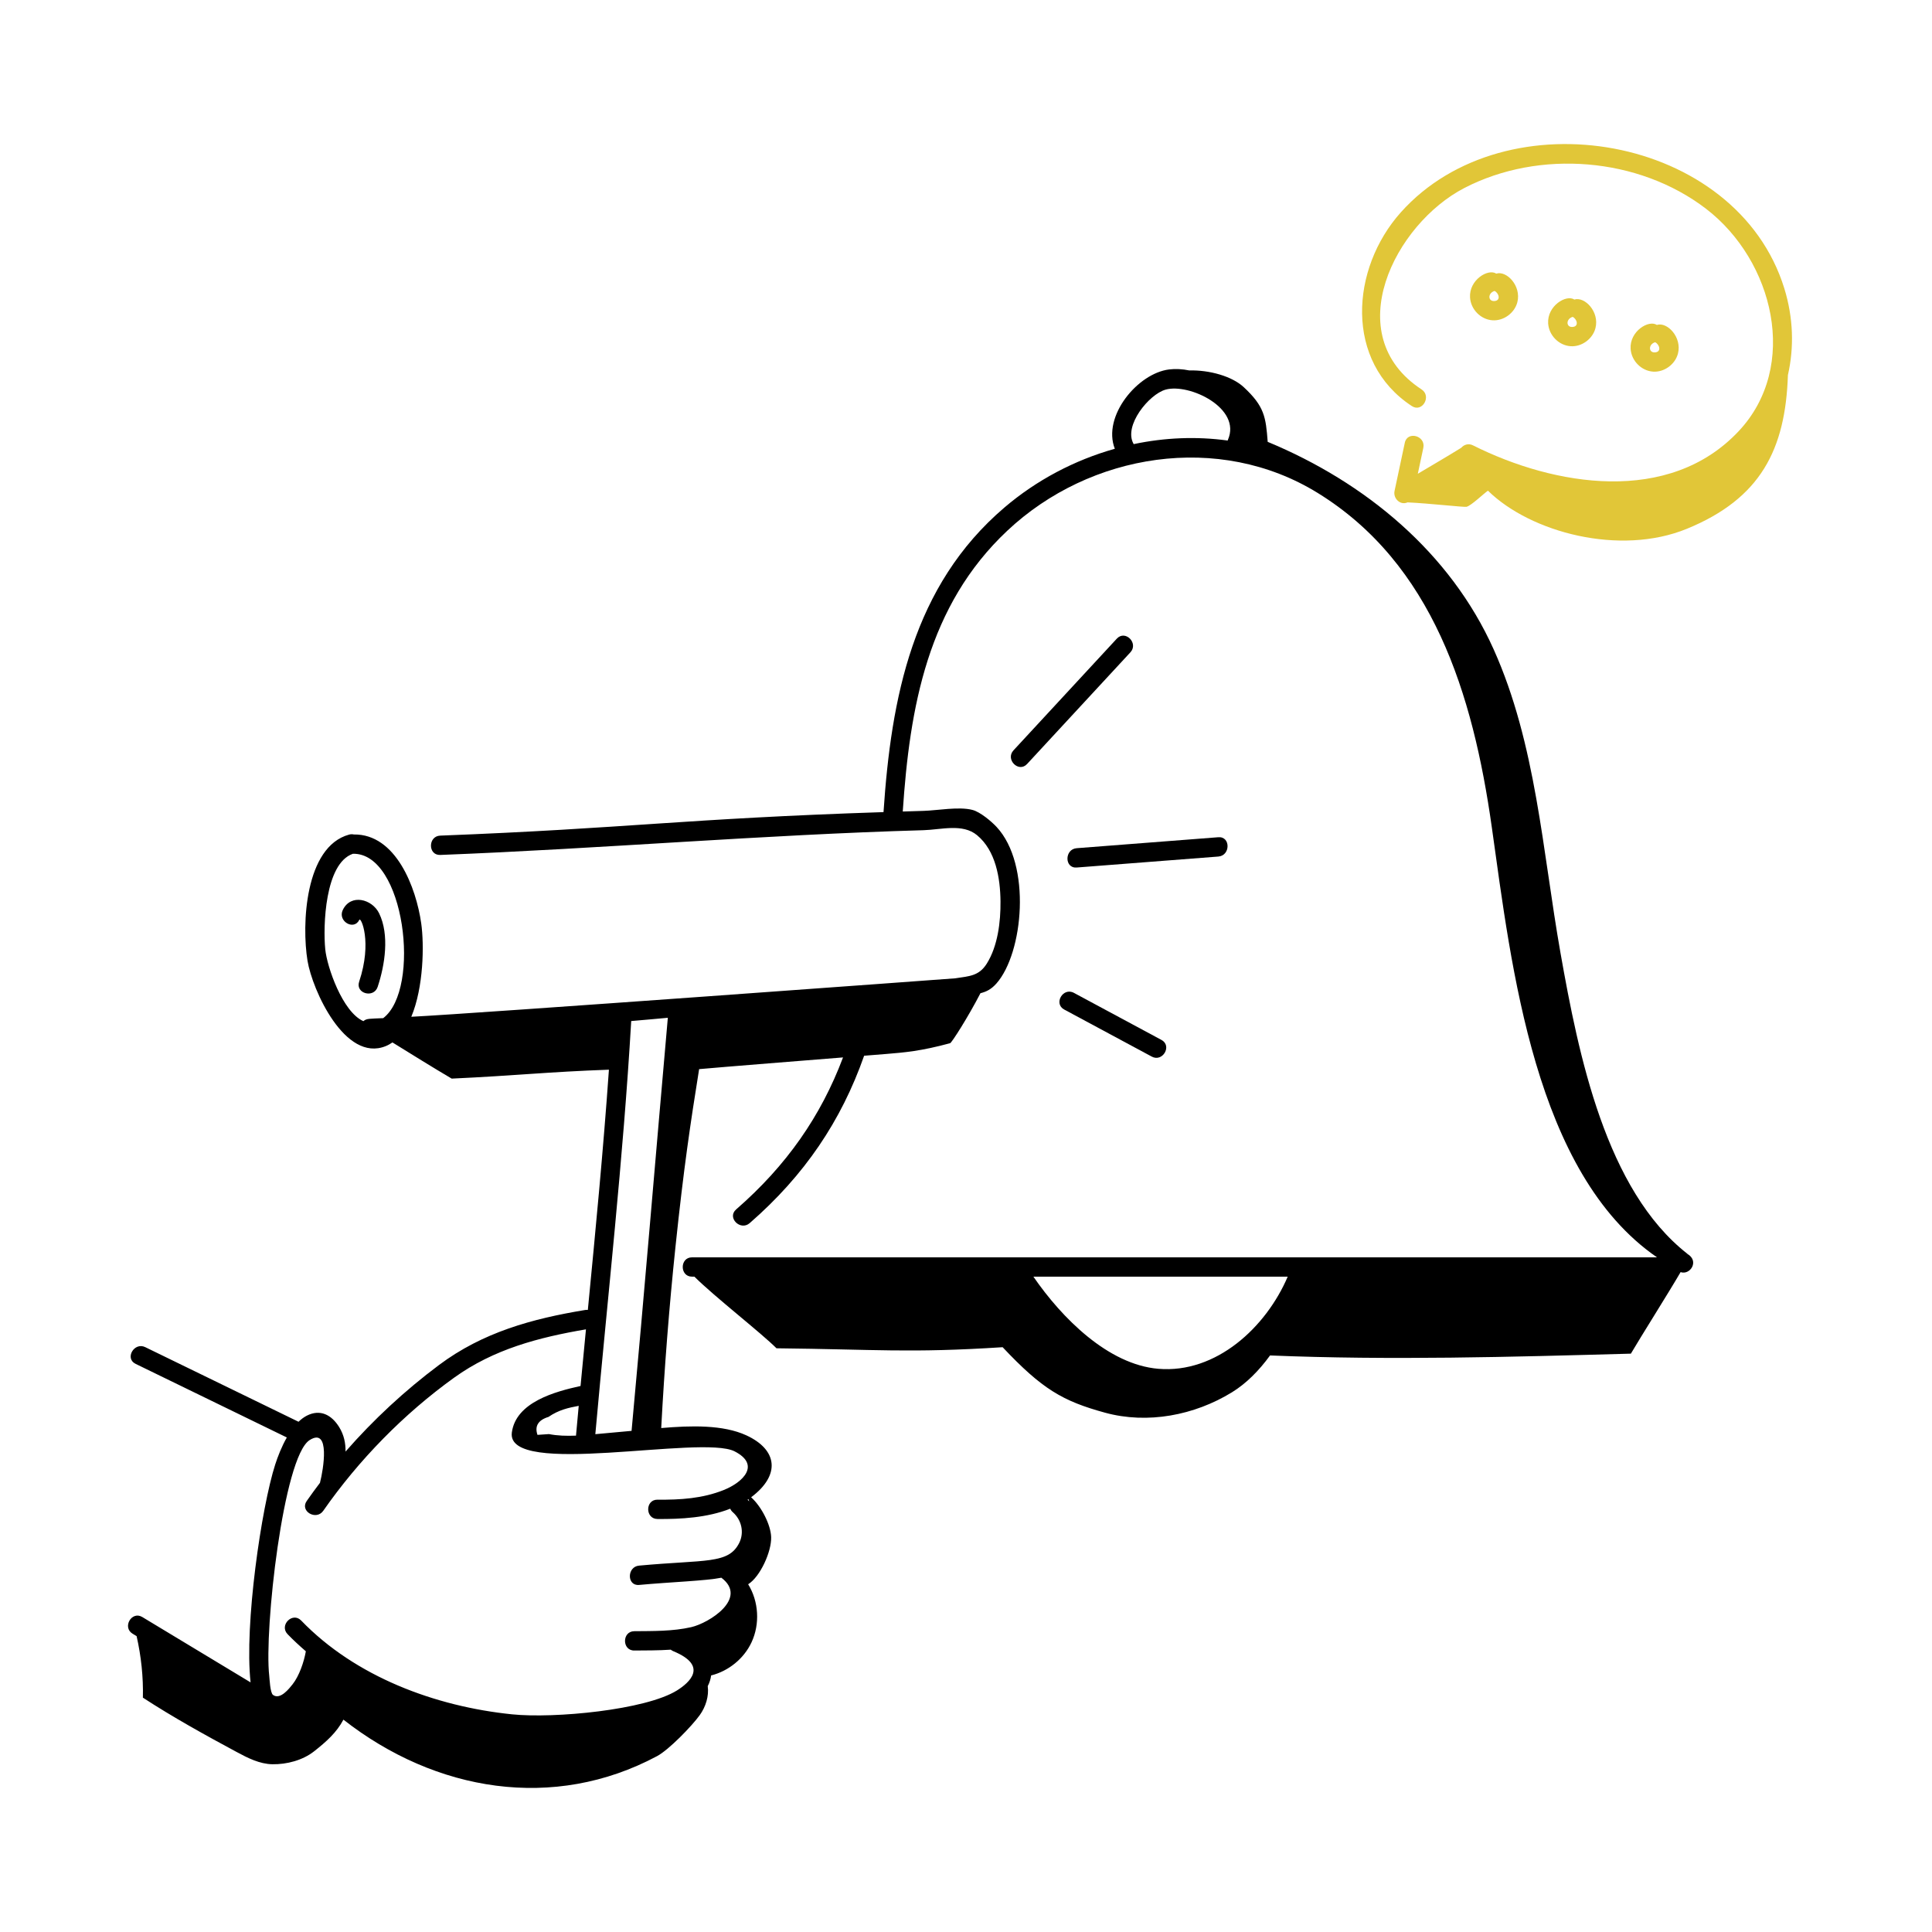 <svg width="147" height="147" viewBox="0 0 147 147" fill="none" xmlns="http://www.w3.org/2000/svg">
    <path d="M135.766 21.954C132.149 10.219 114.565 7.231 106.587 16.154C102.757 20.437 102.27 27.524 107.426 30.899C108.216 31.417 108.949 30.145 108.163 29.63C101.832 25.485 106.131 17.043 111.413 14.307C117.123 11.349 124.689 11.962 129.804 15.883C134.951 19.828 136.927 27.864 132.295 32.802C126.994 38.455 118.26 36.986 112.08 33.888C111.725 33.71 111.389 33.835 111.182 34.069C110.091 34.746 108.98 35.39 107.877 36.047C108.016 35.391 108.155 34.734 108.296 34.078C108.493 33.156 107.085 32.762 106.887 33.688C106.625 34.91 106.369 36.134 106.107 37.357C105.985 37.925 106.547 38.471 107.091 38.225C108.673 38.291 111.423 38.607 111.591 38.56C111.967 38.455 112.889 37.552 113.214 37.335C116.46 40.52 123.258 42.322 128.35 40.234C133.967 37.932 135.85 34.197 136.037 28.536C136.517 26.434 136.449 24.171 135.766 21.954Z" fill="#E1C638"/>
    <path d="M113.566 24.371C114.409 24.425 115.241 23.816 115.451 22.992C115.767 21.756 114.638 20.57 113.845 20.819C113.223 20.413 111.768 21.302 111.851 22.636C111.908 23.542 112.662 24.313 113.566 24.371ZM113.715 22.137C113.715 22.138 113.715 22.138 113.716 22.138C114.048 22.294 114.225 22.887 113.686 22.906C113.208 22.923 113.192 22.3 113.715 22.137Z" fill="#E1C638"/>
    <path d="M121.394 24.965C121.713 23.712 120.566 22.546 119.788 22.791C119.166 22.385 117.711 23.274 117.794 24.608C117.851 25.514 118.605 26.285 119.509 26.343C120.352 26.398 121.184 25.788 121.394 24.965ZM119.658 24.11C119.658 24.11 119.658 24.11 119.659 24.11C119.991 24.266 120.168 24.859 119.629 24.878C119.148 24.896 119.138 24.268 119.658 24.11Z" fill="#E1C638"/>
    <path d="M127.672 26.897C127.987 25.659 126.858 24.472 126.065 24.722C125.442 24.316 123.985 25.205 124.069 26.541C124.126 27.447 124.88 28.219 125.784 28.277C126.629 28.331 127.461 27.722 127.672 26.897ZM125.934 26.04C125.934 26.04 125.935 26.041 125.935 26.041C126.269 26.198 126.445 26.793 125.905 26.812C125.413 26.83 125.422 26.188 125.934 26.04Z" fill="#E1C638"/>
    <path d="M84.976 48.592C82.355 51.425 79.735 54.258 77.114 57.091C76.474 57.783 77.505 58.825 78.147 58.131C80.768 55.298 83.388 52.465 86.009 49.632C86.649 48.94 85.618 47.898 84.976 48.592Z" fill="black"/>
    <path d="M92.7 63.702C89.107 63.98 85.514 64.258 81.921 64.537C80.99 64.609 80.982 66.079 81.921 66.007C85.514 65.728 89.107 65.45 92.7 65.172C93.631 65.1 93.638 63.629 92.7 63.702Z" fill="black"/>
    <path d="M81.709 75.543C80.88 75.098 80.141 76.366 80.972 76.812C83.193 78.006 85.414 79.2 87.635 80.394C88.464 80.84 89.203 79.571 88.372 79.125C86.151 77.931 83.93 76.737 81.709 75.543Z" fill="black"/>
    <path d="M28.735 75.088C29.286 73.434 29.647 71.128 28.845 69.489C28.316 68.407 26.687 67.971 26.08 69.241C25.674 70.09 26.933 70.836 27.341 69.983C27.453 69.748 28.343 71.646 27.326 74.697C27.027 75.596 28.437 75.981 28.735 75.088Z" fill="black"/>
    <path d="M10.089 124.304C10.191 124.365 10.293 124.427 10.394 124.488C10.741 126.022 10.91 127.597 10.872 129.169C13.129 130.644 15.637 132.03 18.01 133.306C18.86 133.764 19.756 134.218 20.72 134.236C21.821 134.255 23.03 133.936 23.898 133.253C24.831 132.518 25.612 131.822 26.13 130.843C33.152 136.339 42.134 137.817 49.991 133.62C50.899 133.135 52.638 131.335 53.242 130.498C53.697 129.868 53.951 129.052 53.85 128.294C53.989 128.021 54.073 127.749 54.106 127.48C55.43 127.148 56.598 126.206 57.181 124.961C57.833 123.569 57.733 121.848 56.925 120.542C57.848 119.965 58.706 118.053 58.675 116.96C58.648 116.03 57.948 114.64 57.151 113.923C59.403 112.236 59.17 110.308 56.785 109.21C55.012 108.395 52.581 108.462 50.31 108.656C50.554 104.06 50.913 99.469 51.392 94.892C52.024 88.853 52.533 85.465 53.194 81.347C54.691 81.208 62.218 80.61 64.144 80.456C62.459 84.928 59.846 88.684 56.008 92.024C55.295 92.644 56.332 93.68 57.041 93.064C61.217 89.428 64.008 85.284 65.749 80.328C66.297 80.284 66.845 80.24 67.393 80.196C68.815 80.078 70.037 79.985 72.292 79.373C72.41 79.342 73.641 77.42 74.6 75.57C75.044 75.459 75.419 75.279 75.817 74.828C77.862 72.513 78.501 65.79 75.828 62.92C75.421 62.484 74.583 61.782 74 61.627C72.973 61.352 71.319 61.667 70.269 61.697C69.742 61.712 69.215 61.73 68.688 61.746C69.218 53.803 70.581 46.077 76.643 40.38C82.943 34.458 92.759 32.885 100.246 37.498C108.998 42.89 112.073 52.758 113.507 62.942C115.013 73.639 116.766 89.249 126.076 95.667C101.601 95.667 77.127 95.667 52.653 95.667C51.713 95.667 51.711 97.137 52.653 97.137H52.834C54.355 98.65 57.942 101.441 59.081 102.587C66.71 102.668 69.157 102.962 76.287 102.505C79.289 105.69 80.844 106.602 84.078 107.487C87.311 108.372 90.876 107.692 93.736 105.935C94.827 105.265 95.803 104.278 96.634 103.132C105.78 103.509 114.938 103.247 124.089 102.995C124.832 101.725 126.929 98.41 127.872 96.791C128.591 97.044 129.327 95.951 128.381 95.402C128.384 95.401 128.387 95.401 128.391 95.4C122.184 90.548 120.107 80.288 118.732 72.501C117.356 64.714 116.883 56.618 113.649 49.41C110.343 42.04 103.884 36.7 96.455 33.619C96.312 31.728 96.211 30.924 94.629 29.454C93.738 28.627 92.021 28.145 90.492 28.186C89.971 28.08 89.449 28.049 88.954 28.11C86.567 28.404 83.855 31.663 84.823 34.145C81.76 35.009 78.869 36.528 76.422 38.617C69.447 44.569 67.807 53.074 67.224 61.791C51.952 62.294 47.878 63.024 33.496 63.58C32.559 63.616 32.554 65.086 33.496 65.05C45.766 64.575 57.993 63.517 70.269 63.167C71.615 63.129 73.239 62.635 74.34 63.547C75.767 64.728 76.106 66.818 76.125 68.579C76.141 70.128 75.921 71.993 75.072 73.333C74.478 74.272 73.734 74.273 72.682 74.437C72.632 74.445 36.175 77.119 31.295 77.363C32.234 75.117 32.279 71.886 32.05 70.26C31.666 67.542 30.127 63.443 26.919 63.493C26.812 63.468 26.693 63.466 26.562 63.502C23.194 64.423 22.947 70.361 23.398 73.105C23.761 75.311 26.244 80.851 29.345 79.597C29.527 79.523 29.698 79.427 29.86 79.315C31.102 80.087 33.136 81.345 34.368 82.068C39.285 81.84 41.631 81.558 46.331 81.389C45.904 87.491 45.316 93.579 44.727 99.668C44.661 99.662 44.594 99.661 44.521 99.673C40.476 100.34 36.725 101.374 33.401 103.86C30.812 105.796 28.422 108.008 26.291 110.446C26.3 109.81 26.177 109.184 25.808 108.586C25.232 107.653 24.364 107.19 23.338 107.717C23.117 107.831 22.909 107.989 22.714 108.177C18.827 106.285 14.941 104.393 11.053 102.501C10.211 102.091 9.469 103.358 10.316 103.771C14.152 105.638 17.988 107.505 21.824 109.372C21.426 110.07 21.131 110.837 20.94 111.429C19.895 114.679 18.581 123.624 19.066 128.007C16.32 126.35 13.573 124.692 10.827 123.035C10.018 122.547 9.283 123.818 10.089 124.304ZM88.135 104.148C84.312 103.827 80.793 100.282 78.628 97.137H97.977C96.342 100.972 92.548 104.519 88.135 104.148ZM86.243 33.761C85.476 32.386 87.428 29.998 88.686 29.646C90.483 29.143 94.493 31.052 93.427 33.468C93.419 33.485 93.416 33.502 93.41 33.519C91.026 33.19 88.605 33.297 86.256 33.792C86.251 33.782 86.249 33.771 86.243 33.761ZM57.004 114.231C56.964 114.189 56.922 114.149 56.88 114.109C56.903 114.094 56.925 114.079 56.948 114.063C56.967 114.117 56.986 114.172 57.004 114.231ZM50.813 77.44C49.887 87.915 49.025 98.398 48.054 108.87C47.736 108.899 45.932 109.059 45.297 109.122C46.236 98.646 47.417 88.192 48.027 77.688C48.801 77.619 50.052 77.515 50.813 77.44ZM41.77 109.115C41.478 109.138 41.186 109.158 40.895 109.175C40.668 108.505 40.948 108.049 41.734 107.808C42.505 107.277 43.237 107.114 44.033 106.966C43.963 107.722 43.894 108.477 43.826 109.233C43.113 109.262 42.413 109.243 41.77 109.115ZM24.748 72.227C24.573 70.471 24.717 65.698 26.848 64.962C30.79 64.855 32.063 75.253 29.157 77.468C28.104 77.517 27.891 77.484 27.65 77.697C26.061 77 24.881 73.567 24.748 72.227ZM23.556 109.574C25.163 108.551 24.594 111.863 24.354 112.785C24.351 112.796 24.352 112.807 24.349 112.818C24.002 113.275 23.664 113.738 23.336 114.208C22.795 114.984 24.061 115.719 24.597 114.95C27.295 111.082 30.728 107.574 34.556 104.821C37.569 102.653 40.986 101.758 44.584 101.146C44.445 102.582 44.308 104.019 44.172 105.456C42.249 105.879 39.257 106.678 38.945 108.992C38.477 112.469 53.385 109.144 55.893 110.429C57.889 111.452 56.539 112.778 55.079 113.366C53.451 114.022 51.748 114.122 50.024 114.106C49.083 114.097 49.083 115.567 50.024 115.576C51.782 115.593 53.821 115.48 55.563 114.792C55.6 114.886 55.662 114.976 55.757 115.06C56.422 115.641 56.646 116.6 56.242 117.403C55.424 119.026 53.69 118.654 48.625 119.123C47.696 119.208 47.688 120.679 48.625 120.593C50.999 120.373 53.706 120.283 54.886 120.044C56.949 121.604 53.961 123.492 52.593 123.805C51.192 124.126 49.69 124.1 48.261 124.113C47.321 124.121 47.319 125.591 48.261 125.583C49.125 125.575 50.08 125.584 51.037 125.519C51.093 125.563 51.154 125.603 51.227 125.633C53.949 126.755 52.424 128.047 51.513 128.618C49.137 130.106 42.183 130.769 38.958 130.438C33.123 129.84 27.049 127.586 22.914 123.3C22.258 122.62 21.226 123.659 21.881 124.339C22.322 124.796 22.79 125.226 23.271 125.642C23.132 126.439 22.767 127.518 22.261 128.154C22.013 128.465 21.322 129.365 20.773 128.962C20.551 128.799 20.512 127.733 20.485 127.501C20.089 124.03 21.554 110.847 23.556 109.574Z" fill="black"/>
</svg>
